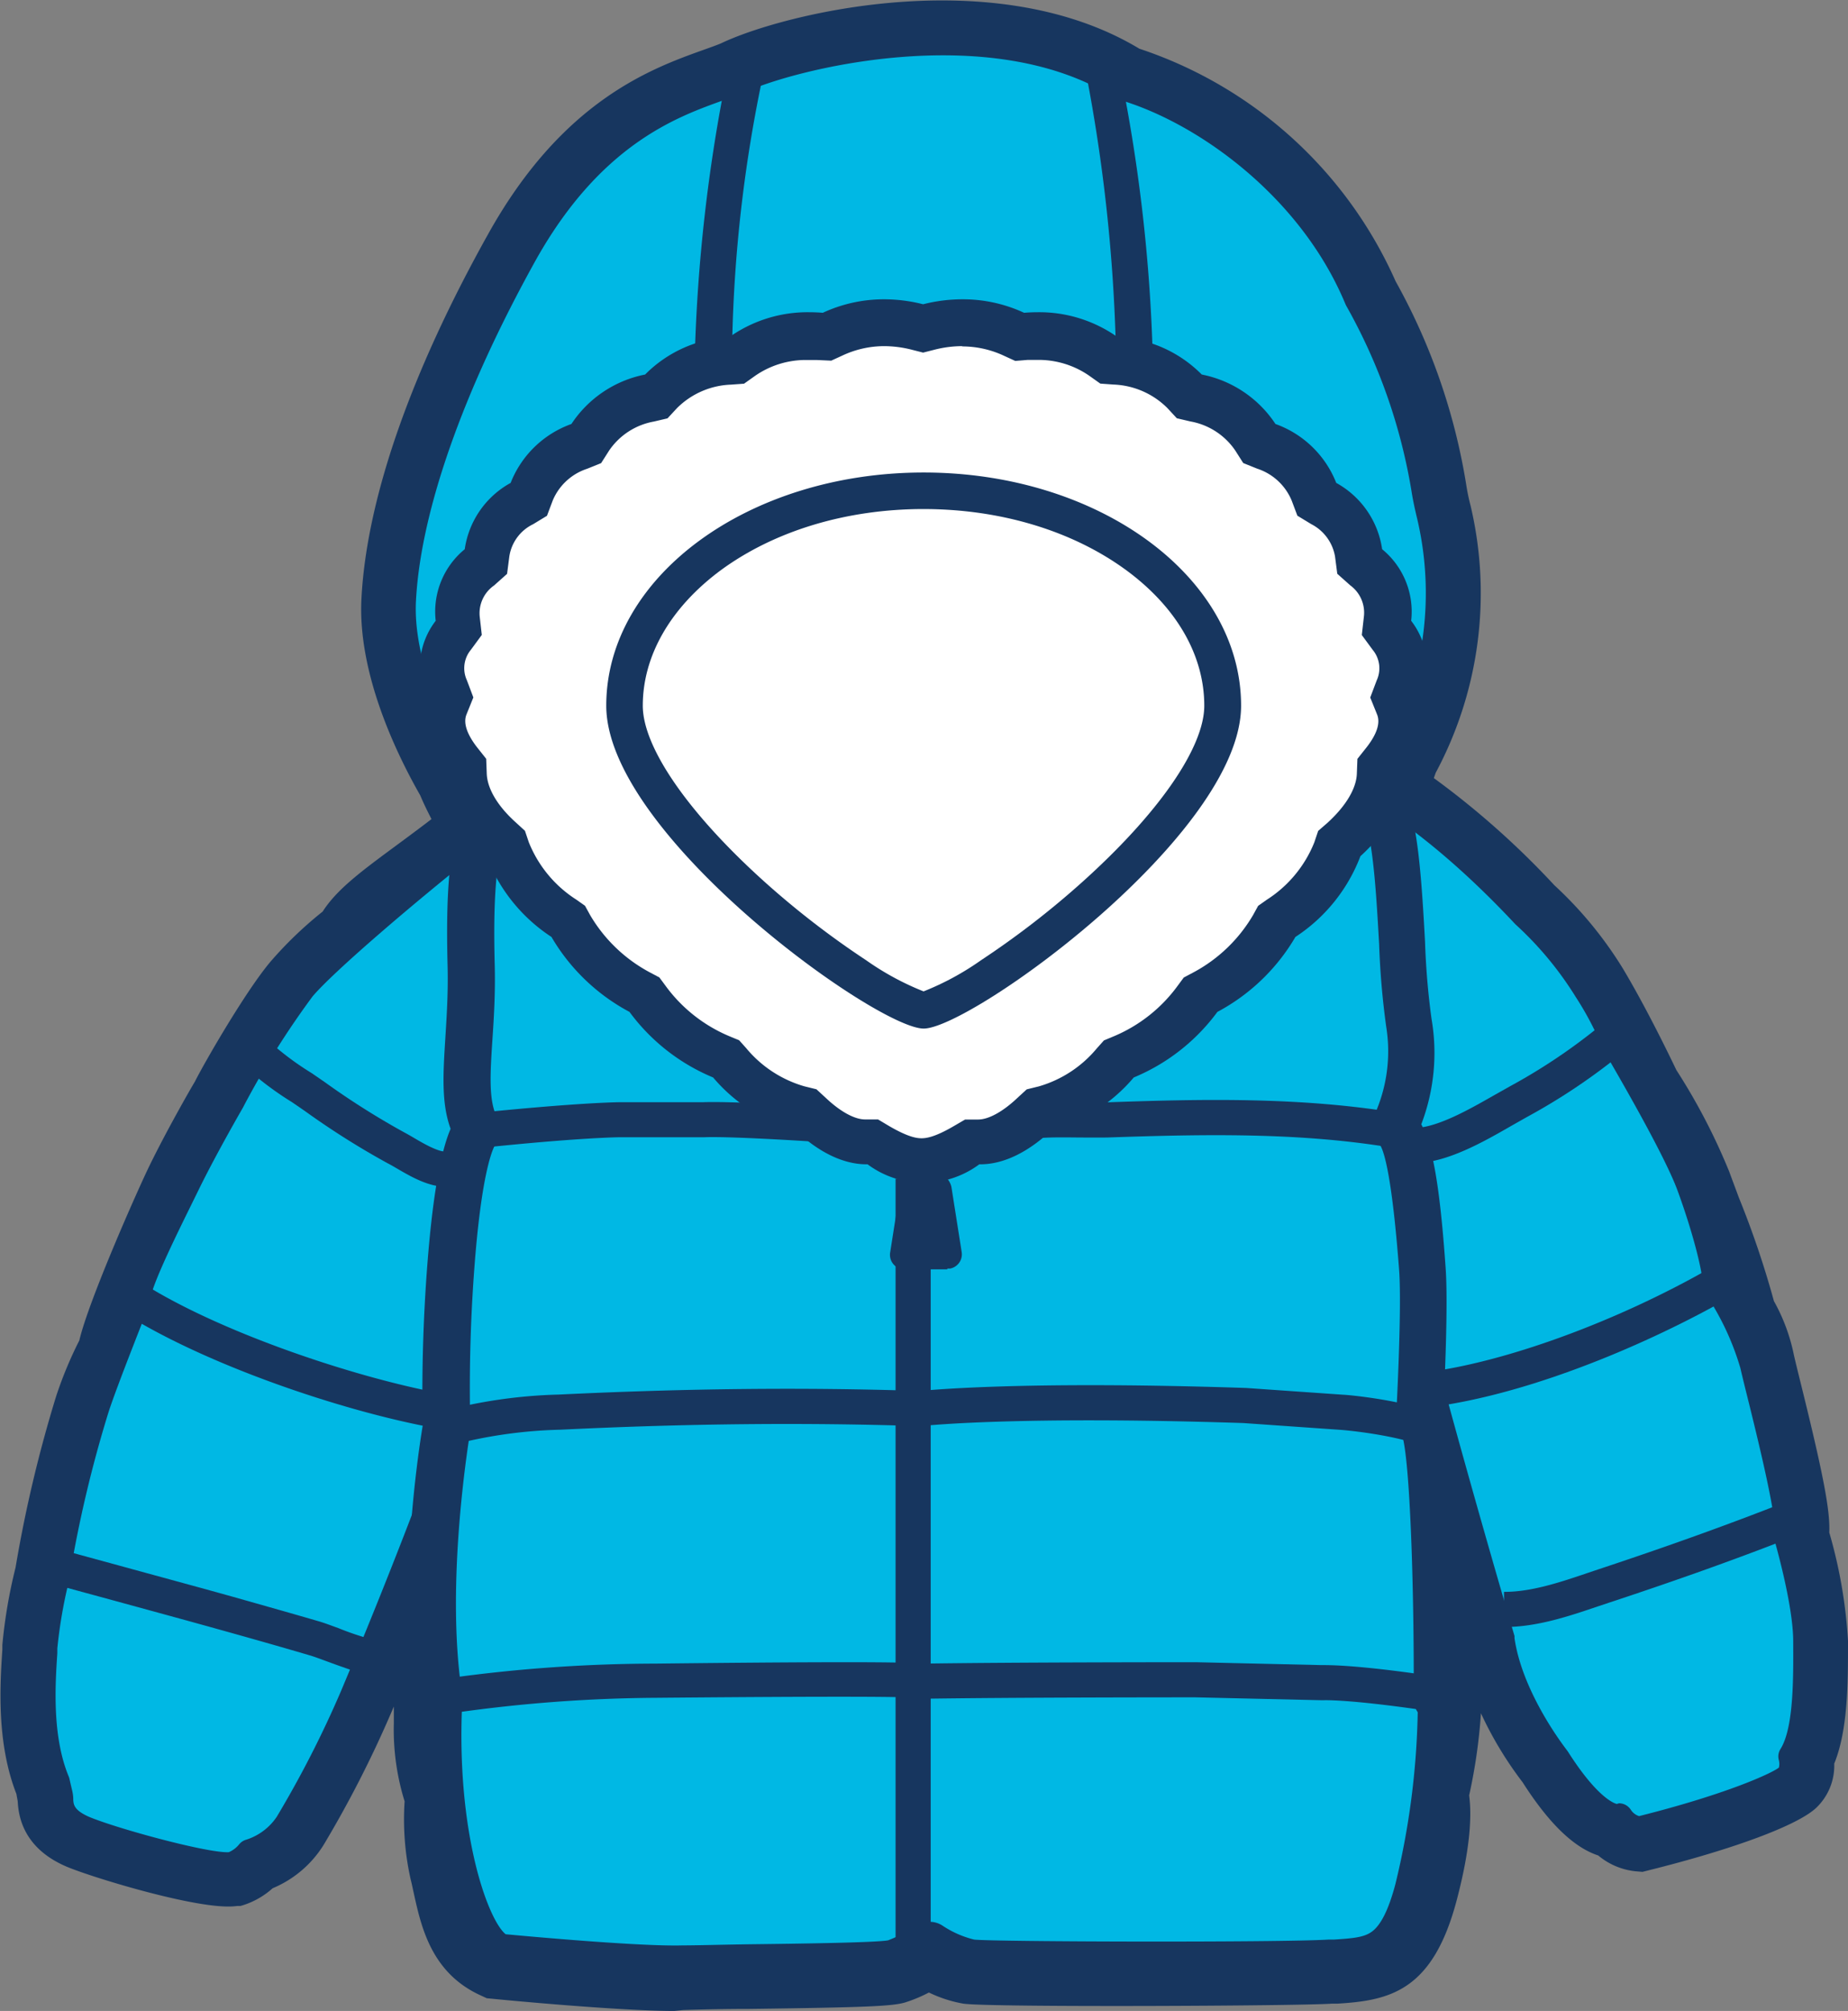 <svg id="Layer_1" data-name="Layer 1" xmlns="http://www.w3.org/2000/svg" viewBox="0 0 197.31 214.67"><rect x="0" y="0" width="197.31" height="214.67" fill="#808080" stroke="none"/><defs><style>.cls-1,.cls-2{fill:none}.cls-2{clip-path:url(#clip-path)}.cls-3{fill:#17365f}.cls-4{fill:#00b8e4}.cls-5{fill:#fff}.cls-6{clip-path:url(#clip-path-2)}</style><clipPath id="clip-path"><path class="cls-1" d="M299.3 253.51c0 13.57-28.51 34.72-33.46 34.72s-33.46-21.15-33.46-34.72 15-24.57 33.46-24.57 33.46 11 33.46 24.57z"/></clipPath><clipPath id="clip-path-2" transform="translate(-167.25 -178.5)"><path class="cls-2" d="M299.3 253.51c0 13.57-28.51 34.72-33.46 34.72s-33.46-21.15-33.46-34.72 15-24.57 33.46-24.57 33.46 11 33.46 24.57z"/></clipPath></defs><title>drive-for-coats-icon</title><path class="cls-3" d="M239.23 393.17c-5.95 0-18.73-1.23-19.28-1.29l-.73-.07-.67-.31c-5.25-2.4-6.33-7.31-7.12-10.9-.11-.49-.21-1-.33-1.46a29.25 29.25 0 0 1-.65-8.35 25.73 25.73 0 0 1-1.15-8.35v-1.77l-.05.12-.24.56a119.15 119.15 0 0 1-7.23 14.13 11.72 11.72 0 0 1-5.42 4.59 8.64 8.64 0 0 1-3.1 1.79l-.33.1h-.34a7 7 0 0 1-1 .06c-4.32 0-14.6-3.15-17.19-4.24-4.91-2.07-5.18-5.75-5.26-7L169 370c-2.15-5.51-1.74-11.69-1.5-15.4v-.49a54.35 54.35 0 0 1 1.41-8.27 141.68 141.68 0 0 1 4.34-18.31 42.73 42.73 0 0 1 2.47-5.94c1-4.28 6.24-16.09 7.48-18.63 1.81-3.71 4.26-8 4.86-9 1-2 5.46-9.74 8.12-12.86a41.65 41.65 0 0 1 5.52-5.29c1.53-2.39 4.15-4.32 8-7.16 1.11-.82 2.33-1.72 3.62-2.71-.24-.47-.47-.93-.69-1.39s-.34-.75-.52-1.16c-2.55-4.47-6.67-13-6.27-20.94.53-10.6 5.22-24.1 13.55-39 7.95-14.25 17.42-17.64 23.07-19.66.7-.25 1.32-.47 1.79-.67 6.61-3.16 29.15-8.76 44.65.58a45.67 45.67 0 0 1 27.36 24.83 66.06 66.06 0 0 1 7.53 21.66 21.48 21.48 0 0 0 .47 2.28 40.61 40.61 0 0 1-3.72 28.52l-.2.57A89.67 89.67 0 0 1 333.21 273a41.91 41.91 0 0 1 7.32 8.9c2.54 4.25 5.06 9.48 5.7 10.82a65.78 65.78 0 0 1 5.66 10.88c.29.8.64 1.72 1 2.7a98.66 98.66 0 0 1 3.76 11.09 19.86 19.86 0 0 1 2.14 5.79c.18.78.45 1.88.77 3.17 2.34 9.46 3.11 13.42 3 15.74a52.16 52.16 0 0 1 2 11.58v.1c0 4.41 0 9.37-1.47 13a6.21 6.21 0 0 1-1.93 4.72c-2 1.88-8.88 4.42-17.83 6.65l-.71.18-.73-.06a7.38 7.38 0 0 1-4-1.69c-2.62-.86-5.27-3.43-8.07-7.81a39.33 39.33 0 0 1-4.45-7.37 58.53 58.53 0 0 1-1.26 8.77c.27 2 .19 5.46-1.34 11.23-2.55 9.62-7.09 10.67-12.76 11h-.57c-3.56.25-36.43.41-39.33 0a13.92 13.92 0 0 1-3.68-1.19 15.61 15.61 0 0 1-2.54 1.06c-1.37.41-4.32.53-16.63.69-2.82 0-5.49.07-7.05.12zm-18.69-6.26c1.34.13 14.66 1.39 19.55 1.24 1.61 0 4.3-.08 7.14-.12 5.94-.08 14.09-.18 15.27-.48a14.25 14.25 0 0 0 2.68-1.26l1.23-.7 1.24.69a10.53 10.53 0 0 0 3.26 1.26c2.12.29 33.93.29 38.23 0h.58c4.14-.27 6.42-.42 8.26-7.33 1.62-6.09 1.31-8.85 1.17-9.56l-.1-.52.12-.51a53 53 0 0 0 1.29-9.32c.27-8.46-.08-11.32-.31-12.27l-.15-.61.16-.61c.1-.37.28-1.14.45-2.13l1.85-10.75 3 10.48c1.38 4.8 2.34 8 2.6 8.9v.34c.89 6 5.23 11.6 5.72 12.22l.14.2c3.22 5 5.16 5.79 5.68 5.9l.74.16.53.54a2.53 2.53 0 0 0 1.28.7c9.83-2.45 14.78-4.77 15.54-5.45a1.6 1.6 0 0 0 .29-1.23l.02-.69.32-.65c1.29-2.62 1.27-7.29 1.25-11.41v-.1a48.45 48.45 0 0 0-1.92-10.67l-.13-.46v-.48c.18-1.7-1-7-2.87-14.52-.32-1.3-.6-2.43-.79-3.24a13.27 13.27 0 0 0-1.67-4.52l-.33-.48-.09-.57c-.23-1.46-1.45-4.88-3.61-10.68-.37-1-.71-1.91-1-2.73a62.64 62.64 0 0 0-5.26-10l-.09-.14-.07-.15c-.48-1-3-6.32-5.53-10.54a37.11 37.11 0 0 0-6.45-7.81l-.16-.16a81.6 81.6 0 0 0-13.74-12l-1.73-1.16.83-1.91c.33-.76.63-1.53.89-2.3l.07-.2.1-.19a35.45 35.45 0 0 0 3.37-25.08 27.63 27.63 0 0 1-.57-2.76 61 61 0 0 0-7-20.12l-.07-.12v-.13a40.62 40.62 0 0 0-24.54-22.19l-.32-.1-.28-.18c-7.29-4.51-16.51-4.88-23-4.4-7.91.59-14.64 2.67-17.23 3.92h-.11c-.61.26-1.3.51-2.11.8-5.32 1.9-13.36 4.78-20.39 17.39-8 14.27-12.43 27-12.92 36.85-.35 7 3.86 15.14 5.69 18.32l.07.13.06.13c.18.41.34.78.51 1.13.32.68.68 1.38 1.06 2.07l.49.87 1.08 1.87-1.7 1.34c-2 1.57-3.81 2.91-5.42 4.1-3.45 2.55-5.94 4.38-6.9 6.07l-.25.43-.39.3a36.64 36.64 0 0 0-5.14 4.87c-2.36 2.78-6.79 10.45-7.45 11.85l-.1.19c-.29.51-2.91 5.06-4.74 8.81-1.54 3.15-6.56 14.7-7.14 17.75l-.07.35-.16.32a38.79 38.79 0 0 0-2.3 5.47 134.8 134.8 0 0 0-4.17 17.61v.21a50.9 50.9 0 0 0-1.31 7.51v.49c-.22 3.33-.58 8.9 1.23 13.41l.08.19v.2a8.65 8.65 0 0 0 .26 1.13v.58c.06.82.12 1.84 2.21 2.72 2.56 1.08 12 3.84 15.25 3.84h.24a3.88 3.88 0 0 0 1.35-.88l.39-.4.52-.19a6.91 6.91 0 0 0 3.4-2.71 113.4 113.4 0 0 0 6.88-13.45l.24-.57c1.73-4.11 3.44-8.32 5.1-12.51l2.69-6.8 2.27 7.82-.21.71c-.23.77-.72 3.17-.36 8.7.16 2.42.19 4.16.21 5.57a21 21 0 0 0 1.06 7.39l.15.48v.5A24.65 24.65 0 0 0 216 378c.12.52.24 1 .35 1.54.79 3.72 1.49 6.09 4.19 7.37z" transform="translate(-167.25 -178.5)"/><path class="cls-4" d="M230.07 262.36s-5.68.41-12.3 5.63-15.77 13-18.29 16-7.2 11.16-7.57 12.06c0 0-2.85 4.92-4.81 8.92s-5.19 10.3-5.33 12.39c0 0-3.45 8.67-4.37 11.59a135.17 135.17 0 0 0-4.21 17.82 52.07 52.07 0 0 0-1.35 7.71c-.21 3.25-.73 9.41 1.3 14.31 0 0 .12.55.3 1.32s-.32 2.49 2.65 3.74 13.48 4.2 15.91 3.87a4.33 4.33 0 0 0 1.93-1.37 7.64 7.64 0 0 0 4.07-3.1 113.92 113.92 0 0 0 6.92-13.53c2.25-5.4 32.46-76.3 25.15-97.36z" transform="translate(-167.25 -178.5)"/><path class="cls-3" d="M191.57 379.19c-3.58 0-13.55-3-16.06-4-3.29-1.39-3.44-3.51-3.5-4.53v-.26l-.28-1.21c-2-5-1.62-10.84-1.39-14.36v-.49a52.28 52.28 0 0 1 1.37-7.91 137.1 137.1 0 0 1 4.25-18c.86-2.73 3.81-10.17 4.33-11.5.27-2 2.1-5.88 4.63-11l.82-1.68c1.85-3.8 4.45-8.31 4.82-9 .68-1.47 5.22-9.35 7.76-12.34 2.72-3.2 12.46-11.37 18.5-16.15 6.9-5.45 12.87-5.94 13.12-6a1.5 1.5 0 0 1 1.53 1c3.1 8.92.26 27-8.42 53.8-4.37 13.49-10.08 28.7-16.5 44l-.24.57a115.83 115.83 0 0 1-7 13.74 9.11 9.11 0 0 1-4.55 3.62 5.83 5.83 0 0 1-2.35 1.51h-.23a4.33 4.33 0 0 1-.61.19zM229 264a26.23 26.23 0 0 0-10.3 5.13c-6.89 5.44-15.76 13-18.08 15.74a91.31 91.31 0 0 0-7.32 11.65l-.09.18s-2.85 4.92-4.76 8.83l-.83 1.69c-1.59 3.23-4.25 8.63-4.36 10.15a1.5 1.5 0 0 1-.1.45c0 .09-3.44 8.65-4.34 11.48a132.9 132.9 0 0 0-4.15 17.57 1.48 1.48 0 0 1 0 .17 50.89 50.89 0 0 0-1.3 7.44v.52c-.22 3.29-.58 8.81 1.22 13.15a1.51 1.51 0 0 1 .08.26s.12.54.3 1.29a4.32 4.32 0 0 1 .1.74c0 .72.09 1.29 1.67 2 3.05 1.28 12.76 3.91 14.94 3.78a2.89 2.89 0 0 0 1.09-.82 1.5 1.5 0 0 1 .79-.52 6.19 6.19 0 0 0 3.24-2.44 112.38 112.38 0 0 0 6.82-13.33l.24-.57c6.39-15.23 12.07-30.36 16.42-43.77 7.9-24.62 10.93-42.08 8.72-50.77z" transform="translate(-167.25 -178.5)"/><path class="cls-3" d="M214.84 305.18c-1.86 0-3.71-1.07-5.2-1.94-.36-.21-.7-.41-1-.56a85.48 85.48 0 0 1-8.77-5.53l-.68-.47-.79-.54a34.15 34.15 0 0 1-7.45-6.22l2.91-2.36a30.91 30.91 0 0 0 6.66 5.49l.8.55.68.47a82.71 82.71 0 0 0 8.37 5.29c.36.19.74.41 1.13.64 1 .59 2.57 1.49 3.39 1.43l.25 3.74zM214 331c-10.56-1.87-26.59-7.4-35.16-13.42l2.16-3.07c8 5.64 23.72 11 33.65 12.79zM208.51 357.63c-1.4 0-3.55-.75-6.39-1.79-.75-.28-1.46-.54-1.83-.64-2.75-.81-5.66-1.64-9.17-2.62-4.08-1.14-8.24-2.27-12.26-3.37l-6.17-1.68 1-3.62 6.16 1.68c4 1.1 8.19 2.23 12.28 3.37 3.52 1 6.45 1.82 9.21 2.63.49.14 1.18.4 2.06.72a29.9 29.9 0 0 0 5.07 1.56l.2 3.75z" transform="translate(-167.25 -178.5)"/><path class="cls-4" d="M305.6 258.85s9.92 1.64 24.54 17.29a37.65 37.65 0 0 1 6.62 8c2.78 4.64 2.89 5.57 2.89 5.57s6.47 10.9 8.11 15.4 2.84 9.09 2.75 10.53a30.12 30.12 0 0 1 4 8.55c1 4.13 4.28 16.45 3.62 18.3 0 0 2 7 2.06 11.25s.06 9.66-1.59 12.29c0 0 .44 1.52-.39 2.28s-5.86 3.12-15.93 5.63a3.11 3.11 0 0 1-2.17-1.41s-2.27.67-6.67-6.26c0 0-5-6.2-5.92-12.71 0 .01-22.33-74.83-21.92-94.71z" transform="translate(-167.25 -178.5)"/><path class="cls-3" d="M342.28 375.45h-.13a4.57 4.57 0 0 1-2.79-1.43c-1.44-.26-3.84-1.67-7.15-6.86-.59-.75-5.21-6.76-6.17-13.26-1.29-4.32-22.36-75.38-21.94-95.07a1.5 1.5 0 0 1 1.53-1.47h.22c.43.07 10.57 1.9 25.34 17.69a39 39 0 0 1 6.86 8.32 37.26 37.26 0 0 1 3 5.75c.87 1.48 6.55 11.16 8.13 15.47 1.34 3.65 2.72 8.32 2.84 10.59a30.5 30.5 0 0 1 4 8.67c.19.81.47 1.94.79 3.25 2.39 9.67 3.15 13.55 2.91 15.33.43 1.52 2 7.39 2 11.3v.09c0 4.21 0 9.38-1.52 12.46a3.56 3.56 0 0 1-1 3.13c-1.12 1-6.46 3.46-16.58 6a1.5 1.5 0 0 1-.34.04zm-2.17-4.45a1.5 1.5 0 0 1 1.26.69 1.66 1.66 0 0 0 .88.68c9.47-2.38 14.21-4.6 14.93-5.18a1.62 1.62 0 0 0 0-.78 1.47 1.47 0 0 1 .17-1.2c1.41-2.24 1.38-7.53 1.36-11.39v-.09c0-4-2-10.77-2-10.84a1.5 1.5 0 0 1 0-.89c.28-1.54-1.91-10.41-2.85-14.2-.33-1.32-.61-2.46-.8-3.29a28.77 28.77 0 0 0-3.78-8 1.5 1.5 0 0 1-.26-1c.06-.94-.83-4.91-2.66-9.92-1.58-4.32-7.93-15-8-15.15a1 1 0 0 1-.2-.53 33.53 33.53 0 0 0-2.68-5 36.45 36.45 0 0 0-6.33-7.65l-.11-.1c-7.32-7.84-13.38-12-17.17-14.11a32 32 0 0 0-4.74-2.2c.92 22 21.61 91.56 21.82 92.28a1.5 1.5 0 0 1 0 .22c.86 6 5.56 11.92 5.61 12l.1.14c3.18 5 5 5.53 5.21 5.58zm-.42.06zm0 0zm0 0zm17-29.11z" transform="translate(-167.25 -178.5)"/><path class="cls-3" d="M321.54 328.48l-.6-3.7c8.92-1.44 20.84-6.06 30.37-11.76l1.93 3.22c-7.52 4.49-20.34 10.4-31.7 12.24zM318.41 302.67l-.12-3.75c2.5-.08 5.85-2 8.55-3.54l1.67-.94a62 62 0 0 0 12.63-9.09l2.56 2.74a65.78 65.78 0 0 1-13.4 9.64l-1.61.91c-3.04 1.75-6.85 3.93-10.28 4.03zM327.93 352.18h-.1v-3.75h.08c2.83 0 5.86-1 8.8-2l1.16-.39c7.28-2.41 13.8-4.75 19.93-7.16l1.37 3.49c-6.17 2.43-12.77 4.79-20.17 7.23l-1.14.38c-3 1.02-6.48 2.2-9.93 2.2z" transform="translate(-167.25 -178.5)"/><path class="cls-4" d="M217.18 263.32s-7.46-11.28-7-20.67 4.7-22.24 13-37.12 18.48-16.6 22.87-18.48c5.79-2.82 27.41-8 41 .63 8.77 2.51 20.2 10.65 25.22 22.71a61.38 61.38 0 0 1 7.15 20.41 27.51 27.51 0 0 0 .56 2.7 36 36 0 0 1-6.14 29.82" transform="translate(-167.25 -178.5)"/><path class="cls-3" d="M315.09 264.2l-2.43-1.77a34.58 34.58 0 0 0 5.9-28.56c-.24-1-.44-1.91-.59-2.85a60.16 60.16 0 0 0-7-19.91l-.07-.15c-4.83-11.63-16-19.47-24.24-21.84a1.51 1.51 0 0 1-.39-.17c-13.46-8.51-34.75-2.89-39.58-.55h-.07c-.65.28-1.38.54-2.23.84-4.88 1.75-13 4.67-19.92 17-7.78 14-12.33 26.9-12.81 36.46-.44 8.8 6.67 19.66 6.74 19.77l-2.5 1.66a55 55 0 0 1-3.79-7c-2.5-5.52-3.66-10.42-3.45-14.55.51-10.16 5.07-23.22 13.19-37.78 7.42-13.3 16.25-16.46 21.53-18.35.78-.28 1.46-.52 2-.76 3.28-1.59 10.32-3.54 18.09-4.1 6.79-.49 16.47-.07 24.18 4.71a43 43 0 0 1 26 23.44 63.18 63.18 0 0 1 7.28 20.84c.13.84.31 1.7.53 2.56a37.63 37.63 0 0 1-6.37 31.06z" transform="translate(-167.25 -178.5)"/><path class="cls-4" d="M313.88 262.69c3.29 2.51 2.66 19 3.76 25.06a18.83 18.83 0 0 1-1.57 11.12c1.88 1.1 2.62 10.41 3 15s-.31 16.18-.31 16.18c2 .78 1.88 29.85 1.88 29.85.63.79.63-4.53.47.33a89 89 0 0 1-2.51 20c-2 7.67-4.86 7.52-9.4 7.83s-36.34.31-38.37 0a13.42 13.42 0 0 1-4.39-1.88 19.34 19.34 0 0 1-3.76 1.88c-1.57.47-17.38.47-22.55.63s-19.73-1.25-19.73-1.25c-3.76-1.72-7.06-13.57-6.34-27.59-2-12.67.86-29.06.86-29.06-.31-10.65.73-28.56 3.24-31.69-2.09-3.76-.42-9.4-.63-17.54s.15-14.5 2.71-17.85" transform="translate(-167.25 -178.5)"/><path class="cls-3" d="M239.24 391.29c-5.84 0-18.53-1.22-19.1-1.28a2.5 2.5 0 0 1-.8-.22c-3.33-1.53-5.23-6.75-6.24-10.86a68.32 68.32 0 0 1-1.58-18.86c-1.86-12.17.49-27.16.86-29.37A178 178 0 0 1 213 312c.68-7.83 1.63-11.29 2.36-13-1-2.74-.8-5.89-.56-9.72.14-2.25.31-4.8.24-7.61-.23-9.09.23-15.52 3.23-19.44l4 3c-2.23 2.92-2.36 9.86-2.2 16.27.08 3-.09 5.71-.25 8.06-.24 3.67-.42 6.56.56 8.33a2.5 2.5 0 0 1-.23 2.78c-.05.07-1.29 1.78-2.14 11.76a172.27 172.27 0 0 0-.55 18.3 2.5 2.5 0 0 1 0 .5c0 .16-2.77 16.14-.85 28.23a2.51 2.51 0 0 1 0 .52c-.72 14.13 2.75 23.49 4.63 25 2.68.25 14.47 1.32 18.87 1.19 1.62 0 4.2-.08 7.17-.12 5-.06 13.41-.17 14.79-.42a16.73 16.73 0 0 0 3.07-1.57 2.5 2.5 0 0 1 2.74 0 10.64 10.64 0 0 0 3.38 1.49c2 .24 32.81.32 37.82 0h.59c2-.13 3.17-.23 4-.81 1-.69 1.84-2.37 2.57-5.13a83.59 83.59 0 0 0 2.38-18.33 2.5 2.5 0 0 1-.43-1.42c.06-11.69-.39-25.48-1.24-28.16a2.5 2.5 0 0 1-.64-1.81c0-.12.64-11.58.32-15.86-.74-9.75-1.56-12.5-2-13.25a2.5 2.5 0 0 1-.68-3.15 16.49 16.49 0 0 0 1.31-9.5 84.9 84.9 0 0 1-.76-8.82c-.19-3.33-.38-6.78-.77-9.67-.56-4.14-1.25-5-1.33-5l3-4c2.91 2.22 3.46 8.43 4 18.39a80.27 80.27 0 0 0 .69 8.21 21.39 21.39 0 0 1-1.09 11.28c1.24 2.33 2 6.8 2.59 15.2.3 3.91-.11 12.74-.26 15.61a17.25 17.25 0 0 1 1.1 5.52c.25 2.56.43 6.06.56 10.39s.16 8.55.18 11.39a2.49 2.49 0 0 1 .43.79 2.76 2.76 0 0 1 .1 1.3c0 .28 0 .79-.06 1.63A91.33 91.33 0 0 1 321 381c-1.08 4.07-2.48 6.52-4.55 8s-4.2 1.54-6.52 1.69h-.57c-3.92.27-36.42.36-38.92 0a13.36 13.36 0 0 1-4-1.45 16.63 16.63 0 0 1-3 1.37c-1.21.36-5.09.47-16.11.61-2.83 0-5.51.07-7.09.12zm84.43-32.88zm-5.83-26zm0 0z" transform="translate(-167.25 -178.5)"/><path class="cls-3" d="M319.77 333.14c-2.42-1.22-7.56-1.86-9.33-2l-10.44-.73c-24.23-.79-34 .29-34.15.3l-.43-3.73c.4 0 10.13-1.13 34.73-.32h.07l10.49.73c.31 0 7.16.6 10.74 2.39zM215.06 332.87l-1.06-3.59a53.65 53.65 0 0 1 12.9-1.91c13.67-.66 26.23-.79 38.4-.39l-.12 3.75c-12.06-.39-24.53-.27-38.09.39a50.21 50.21 0 0 0-12.03 1.75zM319.4 361.08c-8.29-1.21-10.83-1.08-10.86-1.08h-.16l-13.5-.31c-.76 0-20.08 0-29.6.16l-.06-3.75c9.68-.16 29.48-.16 29.68-.16l13.45.31c.62 0 3.51-.06 11.55 1.12z" transform="translate(-167.25 -178.5)"/><path class="cls-3" d="M216 361.31l-.54-3.71a162.09 162.09 0 0 1 21.72-1.51c12.19-.14 27-.25 28.24 0l-.89 3.65h.1c-1.46-.2-17.19-.09-27.41 0a158.48 158.48 0 0 0-21.22 1.57zM315.78 301c-9.87-1.63-20-1.43-30.36-1.07H283c-2 0-5.23-.13-6.31.37l-1.57-3.41c1.74-.8 4.52-.8 8-.71h2.16c10.56-.38 20.89-.57 31.1 1.11zM218.94 301l-.38-3.73c10.78-1.09 14.75-1.11 14.91-1.11h8.85c3.44-.13 13 .52 13.39.55l-.26 3.74c-.1 0-9.82-.67-13-.55h-9s-3.98.01-14.51 1.1z" transform="translate(-167.25 -178.5)"/><path class="cls-1" d="M98.81 124.66l.36 83.11"/><path class="cls-3" transform="translate(-168.75 -177.33)" d="M264.37 303.16h3.75v83.11h-3.75z"/><path class="cls-5" d="M316.73 253c1 2.54.41 5.3-1.68 8-.11 2.88-1.7 5.75-4.54 8.36a17.13 17.13 0 0 1-6.64 8.25 20.28 20.28 0 0 1-8 7.71 20.24 20.24 0 0 1-8.55 6.74 16.75 16.75 0 0 1-8.36 5.35c-2.46 2.34-5 3.56-7.42 3.52-4.35 2.52-7.07 2.52-11.42 0-2.39 0-5-1.18-7.42-3.52a16.75 16.75 0 0 1-8.36-5.35 20.24 20.24 0 0 1-8.55-6.74 20.28 20.28 0 0 1-8-7.71 17.13 17.13 0 0 1-6.64-8.25c-2.85-2.61-4.43-5.48-4.54-8.36-2.1-2.74-2.71-5.5-1.68-8a7.71 7.71 0 0 1 1-7.65 8.24 8.24 0 0 1 3-7.32 9.23 9.23 0 0 1 4.69-6.78 10.45 10.45 0 0 1 6.21-6 11.73 11.73 0 0 1 7.53-5.05 13 13 0 0 1 8.64-3.87 14.09 14.09 0 0 1 9.55-2.48 15.2 15.2 0 0 1 10.25-.85 15.2 15.2 0 0 1 10.25.87 14.09 14.09 0 0 1 9.55 2.48 13 13 0 0 1 8.64 3.87 11.73 11.73 0 0 1 7.53 5.05 10.45 10.45 0 0 1 6.21 6 9.23 9.23 0 0 1 4.69 6.78 8.24 8.24 0 0 1 3 7.32 7.71 7.71 0 0 1 1.06 7.63z" transform="translate(-167.25 -178.5)"/><path class="cls-3" d="M270 215.48a10.53 10.53 0 0 1 4.45 1l1.2.55 1.32-.11h1a9.49 9.49 0 0 1 5.62 1.72l1.14.81 1.39.1a8.59 8.59 0 0 1 5.78 2.52l1 1.08 1.45.34a7.34 7.34 0 0 1 4.78 3.09l.86 1.35 1.49.6a6 6 0 0 1 3.68 3.4l.61 1.62 1.48.9a4.79 4.79 0 0 1 2.54 3.45l.24 1.85 1.39 1.24a3.61 3.61 0 0 1 1.45 3.35l-.22 1.95 1.16 1.58a3.08 3.08 0 0 1 .43 3.26l-.69 1.83.73 1.81c.36.89 0 2.06-1.1 3.48l-1 1.26-.06 1.59c-.06 1.58-1.17 3.44-3.13 5.23l-1 .87-.41 1.22a13 13 0 0 1-5.08 6.13l-.92.65-.55 1a16.25 16.25 0 0 1-6.39 6.12l-1 .53-.65.88a16.18 16.18 0 0 1-6.81 5.39l-1.06.44-.76.85a12.59 12.59 0 0 1-6.19 4.06l-1.3.32-1 .92c-1.54 1.46-3.07 2.3-4.19 2.3h-1.39l-1.2.7c-2 1.17-2.93 1.3-3.45 1.3s-1.44-.13-3.45-1.3L261 298h-1.39c-1.12 0-2.65-.84-4.19-2.3l-1-.92-1.3-.32a12.59 12.59 0 0 1-6.19-4.06l-.76-.85-1.06-.44a16.18 16.18 0 0 1-6.81-5.39l-.65-.88-1-.53a16.25 16.25 0 0 1-6.39-6.12l-.55-1-.92-.65a13 13 0 0 1-5.08-6.13l-.41-1.22-.95-.87c-2-1.79-3.07-3.65-3.13-5.23l-.06-1.59-1-1.26c-1.09-1.42-1.46-2.6-1.1-3.48l.73-1.81-.69-1.83a3.08 3.08 0 0 1 .43-3.26l1.16-1.58-.22-1.95A3.61 3.61 0 0 1 220 241l1.39-1.24.24-1.85a4.58 4.58 0 0 1 2.54-3.45l1.48-.9.61-1.62a6 6 0 0 1 3.68-3.4l1.49-.6.86-1.35a7.34 7.34 0 0 1 4.78-3.09l1.45-.34 1-1.08a8.59 8.59 0 0 1 5.78-2.52l1.39-.1 1.14-.81a9.49 9.49 0 0 1 5.62-1.72h1l1.55.07 1.2-.55a10.53 10.53 0 0 1 4.45-1 12.1 12.1 0 0 1 2.94.38l1.22.31 1.22-.31a12.1 12.1 0 0 1 2.94-.38m0-5a17.06 17.06 0 0 0-4.16.53 17 17 0 0 0-4.16-.53 15.5 15.5 0 0 0-6.55 1.44q-.74-.06-1.45-.06a14.46 14.46 0 0 0-8.52 2.65 13.54 13.54 0 0 0-9 4 12.26 12.26 0 0 0-7.87 5.28 10.92 10.92 0 0 0-6.49 6.29 9.64 9.64 0 0 0-4.9 7.08 8.61 8.61 0 0 0-3.1 7.64 8.06 8.06 0 0 0-1.08 8c-1.07 2.65-.43 5.53 1.76 8.4.11 3 1.77 6 4.74 8.73a17.89 17.89 0 0 0 6.94 8.62 21.18 21.18 0 0 0 8.33 8 21.14 21.14 0 0 0 8.93 7 17.5 17.5 0 0 0 8.74 5.59c2.53 2.41 5.17 3.68 7.64 3.68h.11a10 10 0 0 0 11.93 0h.11c2.46 0 5.1-1.27 7.64-3.68a17.5 17.5 0 0 0 8.74-5.59 21.14 21.14 0 0 0 8.93-7 21.18 21.18 0 0 0 8.33-8 17.89 17.89 0 0 0 6.94-8.62c3-2.73 4.63-5.72 4.74-8.73 2.19-2.87 2.83-5.75 1.76-8.4a8.06 8.06 0 0 0-1.08-8 8.61 8.61 0 0 0-3.1-7.64 9.64 9.64 0 0 0-4.9-7.08 10.92 10.92 0 0 0-6.49-6.29 12.26 12.26 0 0 0-7.87-5.28 13.54 13.54 0 0 0-9-4 14.46 14.46 0 0 0-8.52-2.65q-.72 0-1.45.06a15.5 15.5 0 0 0-6.55-1.44z" transform="translate(-167.25 -178.5)"/><path class="cls-5" d="M299.3 253.51c0 13.57-28.51 34.72-33.46 34.72s-33.46-21.15-33.46-34.72 15-24.57 33.46-24.57 33.46 11 33.46 24.57z" transform="translate(-167.25 -178.5)"/><g class="cls-6"><path class="cls-3" d="M26.69 29.5H162.7v80.23H26.69z"/><path class="cls-3" d="M266.31 238.2c-13.83 0-31.56 8.26-31.56 25.69a31.56 31.56 0 1 0 63.12 0c0-17.43-17.73-25.69-31.56-25.69z" transform="translate(-167.25 -178.5)"/><path class="cls-4" d="M266.31 241.08a35.32 35.32 0 0 1 19.34 5.8c4.27 2.94 9.35 8.27 9.35 17a28.69 28.69 0 0 1-57.38 0c0-8.74 5.08-14.08 9.35-17a35.32 35.32 0 0 1 19.34-5.8" transform="translate(-167.25 -178.5)"/></g><path class="cls-3" d="M265.84 232.84c8.23 0 15.92 2.32 21.66 6.53 5.37 3.95 8.33 9.08 8.33 14.46 0 4.48-4.9 11.55-13.12 18.91A92.52 92.52 0 0 1 272 281a29.44 29.44 0 0 1-6.14 3.33 29.44 29.44 0 0 1-6.14-3.33 92.52 92.52 0 0 1-10.72-8.26c-8.21-7.36-13.12-14.43-13.12-18.91 0-5.37 3-10.51 8.33-14.46 5.74-4.21 13.43-6.53 21.66-6.53m0-3.9c-18.72 0-33.89 11.14-33.89 24.89s28.88 34.47 33.89 34.47 33.89-20.73 33.89-34.47-15.17-24.89-33.89-24.89zM269.44 312.3l-1.09-6.93a1.68 1.68 0 0 0-1.63-1.27h-1.15a1.76 1.76 0 0 0-1.71 1.34l-1.07 6.86a1.05 1.05 0 0 0 .83 1.23h4.75a1.05 1.05 0 0 0 1.07-1.25z" transform="translate(-167.25 -178.5)"/><path class="cls-3" d="M268.4 314h-4.58a1.55 1.55 0 0 1-1.52-1.85l1.08-6.89a2.26 2.26 0 0 1 2.19-1.72h1.15a2.17 2.17 0 0 1 2.11 1.65l1.09 6.92a1.55 1.55 0 0 1-1.23 1.81h-.3zm-4-8.52l-1.07 6.84a.56.56 0 0 0 .11.48.55.55 0 0 0 .43.2h4.58a.55.55 0 0 0 .54-.66l-1.08-6.91a1.17 1.17 0 0 0-1.14-.87h-1.15a1.26 1.26 0 0 0-1.27.92zM245.43 214.89l-4 1.7a176.51 176.51 0 0 1 3.4-30l4-.66-.31 1.54a151.08 151.08 0 0 0-3.09 27.42zM286.37 214.89a177.81 177.81 0 0 0-3.3-29.29l3.86 1a176.51 176.51 0 0 1 3.4 30z" transform="translate(-167.25 -178.5)"/></svg>